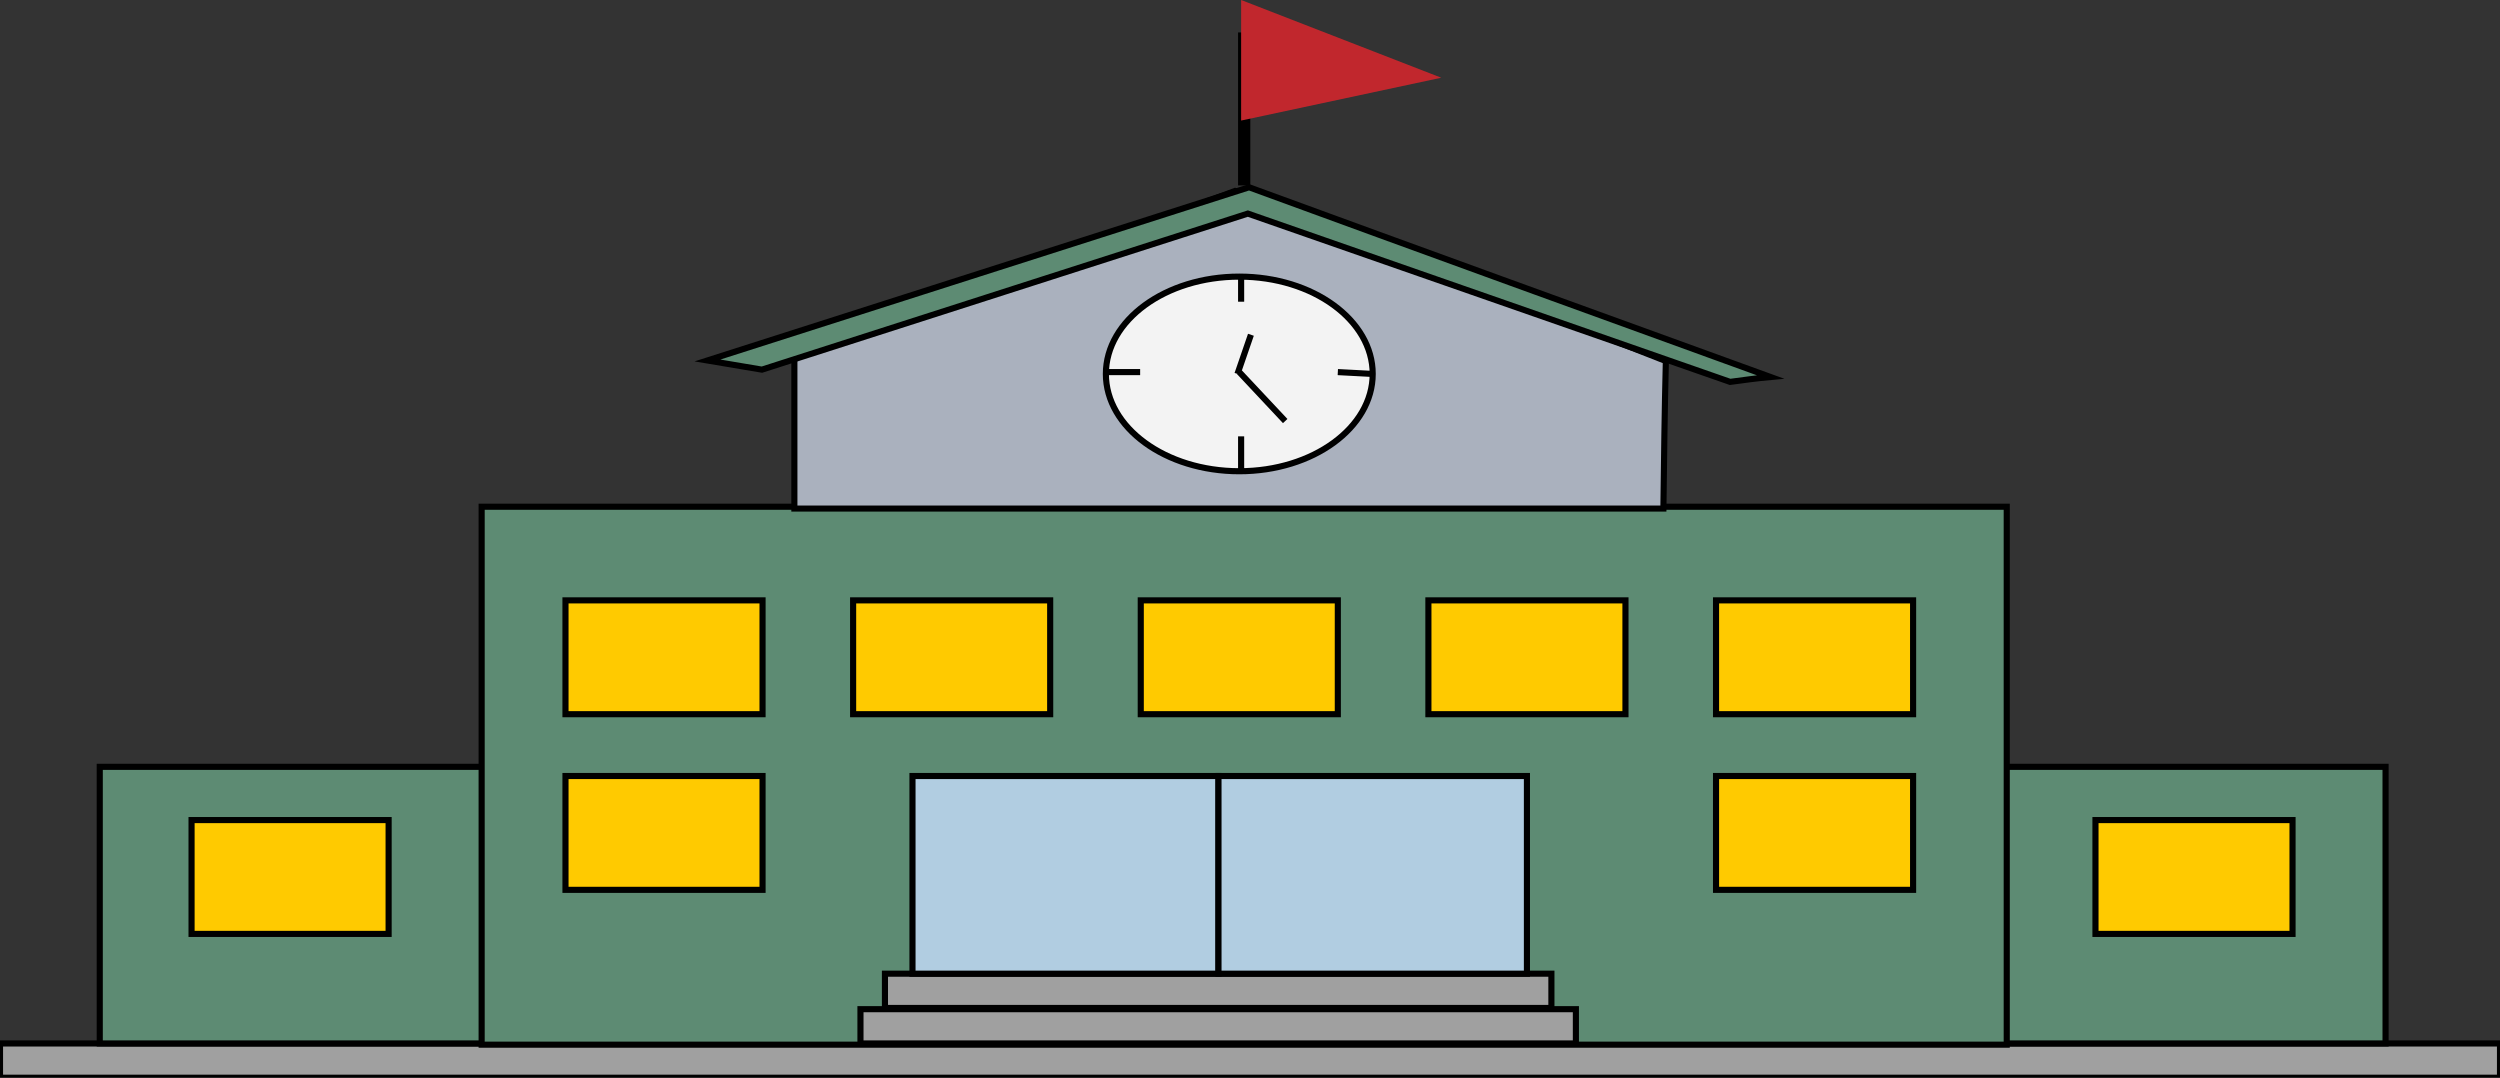   <svg xmlns="http://www.w3.org/2000/svg" x="0px" y="0px" viewBox="0 0 408.5 176.1" width="100%" style="vertical-align: middle; max-width: 100%; width: 100%;">
   <rect x="0" y="0" width="408.5" height="176.1" fill="#333333" stroke="none"/>
   <rect x="0" y="170.5" fill="#a0a0a0" stroke="#000000" stroke-miterlimit="10" width="408.5" height="5.6">
   </rect>
   <rect x="16.3" y="125.3" fill="rgb(93,139,115)" stroke="#000000" stroke-miterlimit="10" width="62.7" height="45.2">
   </rect>
   <rect x="327.1" y="125.3" fill="rgb(93,139,115)" stroke="#000000" stroke-miterlimit="10" width="62.7" height="45.2">
   </rect>
   <rect x="78.7" y="82.8" fill="rgb(93,139,115)" stroke="#000000" stroke-miterlimit="10" width="249.2" height="87.9">
   </rect>
   <rect x="31.3" y="134" fill="#ffca00" stroke="#000000" stroke-miterlimit="10" width="32.2" height="18.6">
   </rect>
   <rect x="342.4" y="134" fill="#ffca00" stroke="#000000" stroke-miterlimit="10" width="32.2" height="18.6">
   </rect>
   <rect x="92.4" y="98.1" fill="#ffca00" stroke="#000000" stroke-miterlimit="10" width="32.2" height="18.6">
   </rect>
   <rect x="92.4" y="126.8" fill="#ffca00" stroke="#000000" stroke-miterlimit="10" width="32.2" height="18.6">
   </rect>
   <rect x="139.4" y="98.1" fill="#ffca00" stroke="#000000" stroke-miterlimit="10" width="32.2" height="18.6">
   </rect>
   <rect x="186.4" y="98.1" fill="#ffca00" stroke="#000000" stroke-miterlimit="10" width="32.2" height="18.6">
   </rect>
   <rect x="233.4" y="98.1" fill="#ffca00" stroke="#000000" stroke-miterlimit="10" width="32.2" height="18.6">
   </rect>
   <rect x="280.4" y="98.1" fill="#ffca00" stroke="#000000" stroke-miterlimit="10" width="32.2" height="18.6">
   </rect>
   <rect x="280.4" y="126.8" fill="#ffca00" stroke="#000000" stroke-miterlimit="10" width="32.2" height="18.6">
   </rect>
   <rect x="140.6" y="164.9" fill="#a0a0a0" stroke="#000000" stroke-miterlimit="10" width="116.9" height="5.6">
   </rect>
   <rect x="144.6" y="159.1" fill="#a0a0a0" stroke="#000000" stroke-miterlimit="10" width="108.9" height="5.6">
   </rect>
   <rect x="149.1" y="126.8" fill="#B1CDE1" stroke="#000000" stroke-miterlimit="10" width="50" height="32.3">
   </rect>
   <rect x="199.1" y="126.8" fill="#B1CDE1" stroke="#000000" stroke-miterlimit="10" width="50.4" height="32.3">
   </rect>
   <path fill="#AAB1BE" stroke="#000000" stroke-miterlimit="10" d="M201.8,31.2c-24,8.9-48,17.8-72,26.7c0,8.4,0,16.8,0,25.2h142   c0.1-8,0.2-16.1,0.4-24.1C248.7,49.8,225.3,40.5,201.8,31.2z">
   </path>
   <path fill="rgb(93,139,115)" stroke="#000000" stroke-miterlimit="10" d="M124.5,60.4l79.4-25.5c26.3,9.2,52.5,18.3,78.8,27.5   c2.2-0.3,4.4-0.6,6.6-0.8c-28.4-10.3-56.8-20.6-85.2-31c-29.5,9.4-59,18.9-88.5,28.3C118.6,59.4,121.6,59.9,124.5,60.4z">
   </path>
   <ellipse fill="#F3F3F3" stroke="#000000" stroke-miterlimit="10" cx="202.5" cy="61.1" rx="21.8" ry="15.9">
   </ellipse>
   <line fill="none" stroke="#000000" stroke-miterlimit="10" x1="202.8" y1="45.3" x2="202.8" y2="49.3">
   </line>
   <line fill="none" stroke="#000000" stroke-miterlimit="10" x1="180.3" y1="60.8" x2="186.3" y2="60.8">
   </line>
   <line fill="none" stroke="#000000" stroke-miterlimit="10" x1="218.6" y1="60.8" x2="224.3" y2="61.1">
   </line>
   <line fill="none" stroke="#000000" stroke-miterlimit="10" x1="202.8" y1="71.3" x2="202.8" y2="77.3">
   </line>
   <line fill="none" stroke="#000000" stroke-miterlimit="10" x1="204.4" y1="54.7" x2="202.2" y2="61.1">
   </line>
   <line fill="none" stroke="#000000" stroke-miterlimit="10" x1="202.5" y1="60.8" x2="210" y2="68.8">
   </line>
   <line fill="none" stroke="#000000" stroke-width="2" stroke-miterlimit="10" x1="203.3" y1="5.3" x2="203.3" y2="30.3">
   </line>
   <polygon fill="#C1272D" points="202.8,0 235.5,12.7 202.8,19.7">
   </polygon>
  </svg>
